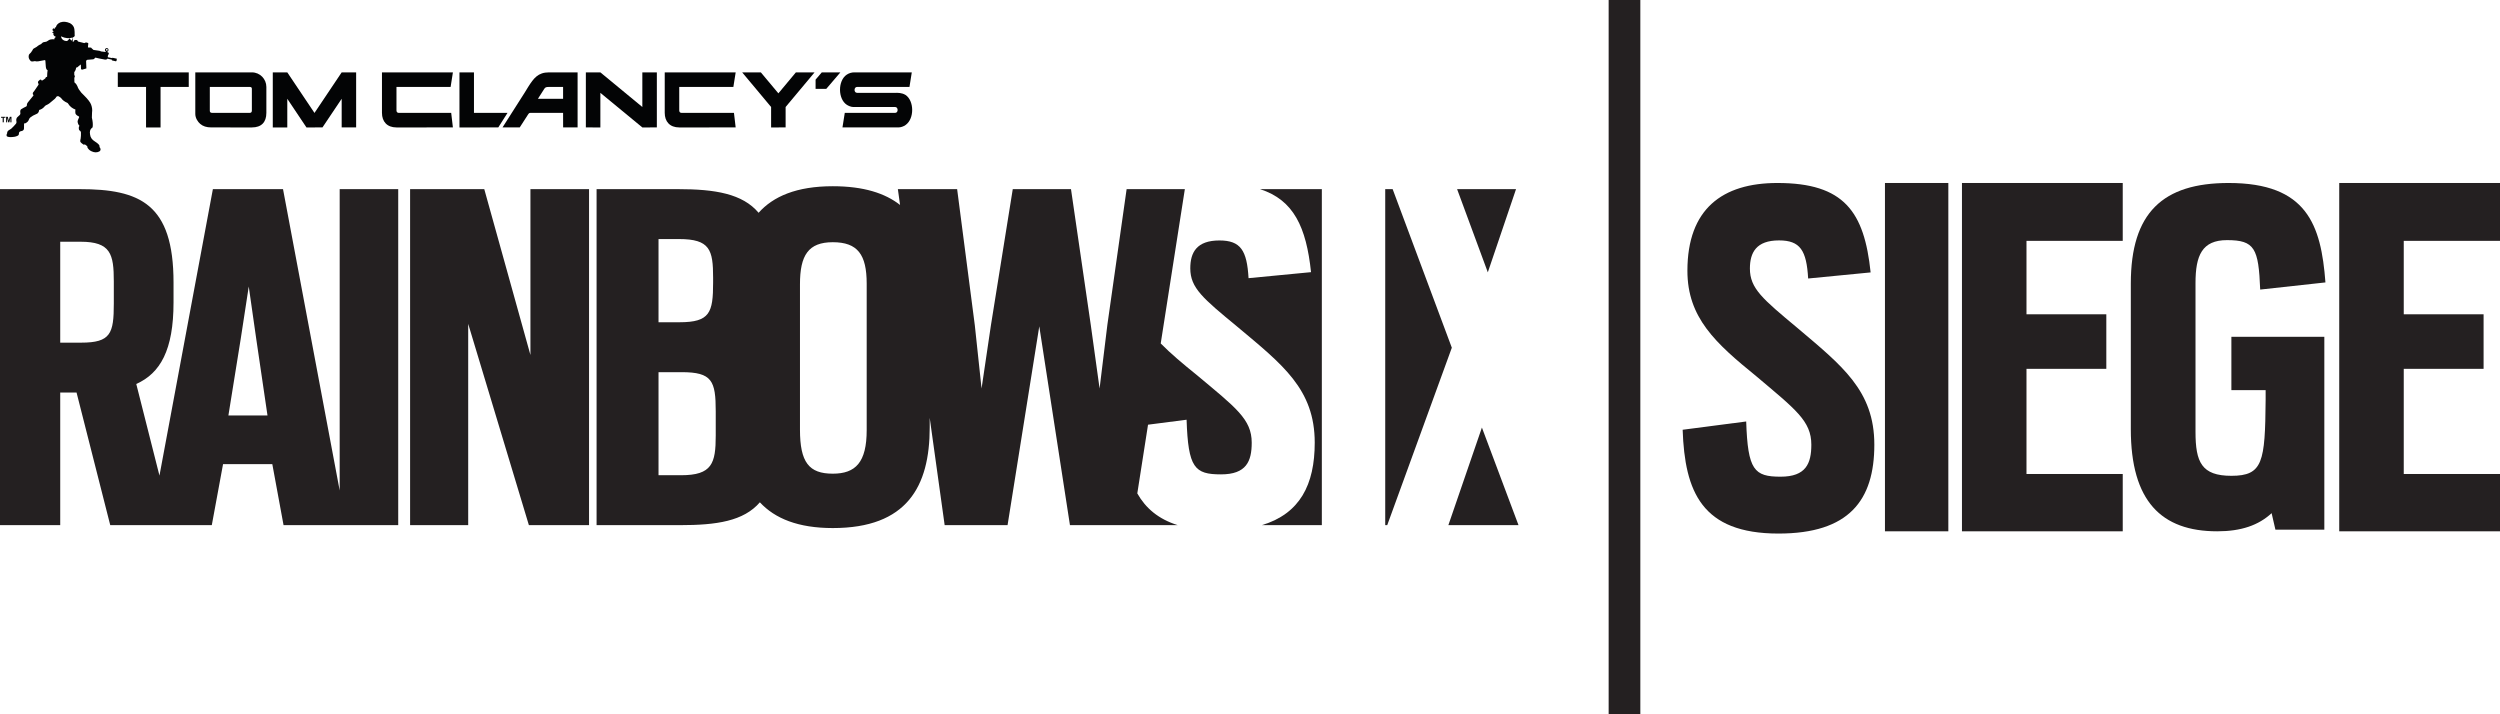 <?xml version="1.0" encoding="UTF-8" standalone="no"?>
<svg xmlns="http://www.w3.org/2000/svg" xmlns:xlink="http://www.w3.org/1999/xlink" xmlns:serif="http://www.serif.com/" width="560px" height="160px" version="1.1" xml:space="preserve" style="fill-rule:evenodd;clip-rule:evenodd;stroke-linejoin:round;stroke-miterlimit:2;">
  <g>
    <path d="M56.417,19.874L56.417,24.764C56.417,25.115 56.253,25.286 55.936,25.286L47.579,25.286C47.178,25.286 46.997,25.153 46.997,24.798L46.997,19.477C49.72,19.477 52.66,19.475 55.966,19.475C56.257,19.475 56.417,19.607 56.417,19.874ZM43.747,25.537C43.747,26.45 44.329,27.318 44.848,27.752C45.48,28.282 46.236,28.544 47.372,28.544L56.417,28.546C58.562,28.544 59.665,27.373 59.665,25.286L59.665,19.477C59.665,17.715 58.254,16.21 56.417,16.21L43.747,16.21L43.747,25.537Z" style="fill:rgb(3,4,5);"></path>
    <path d="M189.676,23.468C190.019,23.693 190.596,23.958 191.114,23.97C194.244,23.968 197.373,23.966 200.503,23.966C201.245,23.966 201.269,25.286 200.503,25.286L189.229,25.286L188.712,28.544L201.211,28.544C201.792,28.544 202.358,28.34 202.843,28.003C204.868,26.596 204.786,22.541 202.829,21.265C201.963,20.743 201.071,20.795 200.503,20.795L191.984,20.795C191.222,20.795 191.244,19.483 191.984,19.469L203.721,19.475L204.239,16.21L191.352,16.21C190.731,16.21 190.157,16.399 189.672,16.722C187.639,18.077 187.679,22.16 189.676,23.468Z" style="fill:rgb(3,4,5);"></path>
    <path d="M61.103,28.546L64.353,28.546L64.353,22.124L68.646,28.546L72.231,28.544L76.535,22.124L76.535,28.544L79.775,28.544L79.775,16.21L76.535,16.21L70.444,25.298L64.353,16.21L61.103,16.21L61.103,28.546Z" style="fill:rgb(3,4,5);"></path>
    <path d="M120.497,22.124L121.883,19.951C122.129,19.557 122.304,19.475 122.965,19.475L126.131,19.477L126.131,22.124L120.497,22.124ZM112.563,28.544L116.419,28.544C117.057,27.595 117.67,26.598 118.292,25.635C118.386,25.472 118.52,25.286 118.783,25.286L126.131,25.286L126.141,28.544L129.381,28.544L129.381,16.21L122.977,16.21C120.513,16.21 119.553,17.523 118.308,19.477C118.029,19.912 117.782,20.33 117.574,20.677L112.563,28.544Z" style="fill:rgb(3,4,5);"></path>
    <path d="M131.232,28.544L134.482,28.546L134.482,20.795L143.884,28.546L147.134,28.544L147.134,16.21L143.884,16.21L143.884,23.966L134.482,16.21L131.232,16.21L131.232,28.544Z" style="fill:rgb(3,4,5);"></path>
    <path d="M148.9,25.286C148.9,27.226 150.035,28.544 152.15,28.546L164.788,28.544L164.407,25.286L152.668,25.286C152.375,25.286 152.15,25.103 152.15,24.756L152.15,19.475L164.273,19.477L164.792,16.21L148.9,16.21L148.9,25.286Z" style="fill:rgb(3,4,5);"></path>
    <path d="M85.56,25.286C85.56,27.226 86.695,28.544 88.81,28.546L101.448,28.544L101.067,25.286L89.329,25.286C89.035,25.286 88.81,25.103 88.81,24.756L88.81,19.475L100.936,19.477L101.452,16.21L85.56,16.21L85.56,25.286Z" style="fill:rgb(3,4,5);"></path>
    <path d="M26.388,19.477L32.714,19.475L32.714,28.546L35.964,28.546L35.964,19.477L42.28,19.477L42.28,16.21L26.388,16.21L26.388,19.477Z" style="fill:rgb(3,4,5);"></path>
    <path d="M172.728,23.966L172.728,28.546L175.978,28.544L175.978,23.966L182.466,16.21L178.28,16.21L174.356,20.91L170.428,16.21L166.246,16.21L172.728,23.966Z" style="fill:rgb(3,4,5);"></path>
    <path d="M102.919,28.546L111.615,28.544L113.684,25.286L106.169,25.286L106.169,16.21L102.919,16.21L102.919,28.546Z" style="fill:rgb(3,4,5);"></path>
    <path d="M182.691,17.836L182.691,19.91L185.081,19.91L188.245,16.21L184.082,16.21L182.691,17.836Z" style="fill:rgb(3,4,5);"></path>
    <path d="M16.11,9.003C16.239,8.825 16.303,8.612 16.255,8.409C15.467,8.668 14.617,8.584 13.702,8.158C13.662,8.146 13.652,8.174 13.672,8.243C13.821,8.819 14.208,9.134 14.829,9.192C15.04,9.216 15.242,9.079 15.431,8.782C15.539,8.618 15.631,8.602 15.707,8.73C15.904,9.067 16.022,9.15 16.11,9.003ZM23.936,10.968C24.046,10.968 24.134,11.056 24.134,11.166C24.134,11.274 24.046,11.363 23.936,11.363C23.826,11.363 23.739,11.274 23.739,11.166C23.739,11.056 23.826,10.968 23.936,10.968ZM12.303,6.367C12.247,6.158 12.313,6.086 12.503,6.15C12.6,5.648 12.93,5.269 13.492,5.018C14.155,4.777 14.889,4.836 15.691,5.197C16.239,5.512 16.561,5.939 16.652,6.479C16.714,6.924 16.736,7.356 16.72,7.773C16.776,7.88 16.756,8.01 16.66,8.166C16.575,8.259 16.463,8.331 16.319,8.383C16.339,8.636 16.325,8.905 16.281,9.186C16.249,9.308 16.281,9.362 16.381,9.348C16.459,9.35 16.505,9.322 16.523,9.26C16.587,9.059 16.7,8.959 16.864,8.961C17.119,8.919 17.299,8.981 17.402,9.152C17.424,9.252 17.472,9.31 17.546,9.322C17.945,9.427 18.378,9.533 18.843,9.643C18.913,9.663 18.963,9.647 18.997,9.597C19.166,9.499 19.334,9.483 19.497,9.547C19.597,9.581 19.683,9.617 19.755,9.651C19.789,9.744 19.781,9.914 19.731,10.161C19.729,10.331 19.719,10.486 19.703,10.63C19.822,10.652 20.042,10.663 20.359,10.661C20.433,10.681 20.495,10.737 20.541,10.831C20.642,10.943 20.776,11.06 20.942,11.184C22.131,11.327 22.659,11.435 22.528,11.507C22.837,11.553 23.22,11.6 23.677,11.648C23.683,11.598 23.687,11.557 23.685,11.525C23.461,11.381 23.465,11.086 23.625,10.895C23.882,10.638 24.321,10.817 24.299,11.172C24.293,11.405 24.196,11.547 24.01,11.596C24.002,11.64 24,11.666 24.002,11.674C24.198,11.684 24.327,11.752 24.315,11.884C24.421,11.909 24.401,12.091 24.297,12.201C24.203,12.308 24.154,12.456 24.152,12.639C24.146,12.719 24.144,12.777 24.146,12.819C24.509,12.88 24.836,12.962 25.139,13.022C25.151,12.996 25.163,12.952 25.169,12.93C25.502,13.002 25.833,13.076 26.165,13.147C26.177,13.439 26.119,13.636 25.987,13.738C25.662,13.686 25.355,13.616 25.065,13.528C25.071,13.478 25.073,13.429 25.071,13.379C24.652,13.273 24.321,13.193 24.078,13.135C23.95,13.363 23.647,13.413 23.174,13.281C22.474,13.161 21.915,13.046 21.502,12.934C21.369,12.882 21.275,12.91 21.217,13.02C21.163,13.191 21.007,13.283 20.75,13.299C20.275,13.337 19.872,13.369 19.545,13.395C19.386,13.454 19.298,13.554 19.288,13.694C19.312,14.166 19.334,14.71 19.352,15.328C19.08,15.414 18.791,15.498 18.488,15.582C18.318,15.625 18.204,15.572 18.147,15.426C18.123,15.183 18.111,14.854 18.111,14.439C17.835,14.633 17.598,14.824 17.399,15.013C17.299,15.101 17.181,15.145 17.045,15.145C17.023,15.512 16.888,15.847 16.638,16.15C16.636,16.319 16.634,16.515 16.636,16.738C16.806,17.105 16.81,17.316 16.648,17.372C16.656,17.772 16.662,18.129 16.668,18.44C17.462,19.102 17.319,19.569 17.692,20.055C18.021,20.563 18.394,20.998 18.811,21.357C19.709,22.246 20.245,22.95 20.421,23.468C20.638,24.07 20.704,24.642 20.618,25.184C20.587,25.567 20.573,25.958 20.579,26.357C20.782,27.182 20.84,27.89 20.752,28.486C20.702,28.575 20.622,28.653 20.513,28.719C20.172,29.028 20.06,29.495 20.172,30.117C20.243,30.778 20.6,31.299 21.243,31.683C22.021,32.172 22.368,32.549 22.284,32.814C22.264,32.927 22.318,33.035 22.44,33.139C22.603,33.498 22.534,33.763 22.23,33.934C21.718,34.195 21.161,34.189 20.563,33.916C20.172,33.753 19.866,33.5 19.647,33.157C19.593,33.095 19.569,33.005 19.575,32.888C19.593,32.804 19.503,32.694 19.308,32.559C19.062,32.339 18.925,32.281 18.895,32.385C18.867,32.475 18.755,32.441 18.564,32.287C18.139,31.99 17.943,31.765 17.977,31.608C17.975,31.438 18.003,31.263 18.061,31.081C18.127,30.661 18.151,30.198 18.133,29.696C18.123,29.497 18.017,29.337 17.815,29.211C17.712,29.15 17.656,28.986 17.646,28.715C17.634,28.534 17.676,28.374 17.77,28.233C17.794,28.193 17.782,28.143 17.732,28.087C17.55,27.914 17.436,27.67 17.391,27.359C17.353,27.142 17.456,26.791 17.706,26.311C17.766,26.229 17.75,26.151 17.656,26.078C17.203,25.874 16.946,25.631 16.884,25.348C16.852,24.951 16.86,24.684 16.906,24.547C16.174,24.269 15.631,23.831 15.274,23.231C15.23,23.151 15.17,23.089 15.094,23.045C14.458,22.774 13.991,22.417 13.694,21.977C13.55,21.831 13.371,21.702 13.155,21.584C12.972,21.504 12.798,21.534 12.634,21.674C12.473,21.977 12.174,22.282 11.735,22.591C11.499,22.786 11.27,22.978 11.046,23.165C10.819,23.332 10.584,23.464 10.34,23.56C10.161,23.641 10.005,23.781 9.873,23.978C9.562,24.307 9.197,24.525 8.778,24.63C8.716,25.127 8.501,25.434 8.128,25.551C7.593,25.765 7.15,26.016 6.799,26.305C6.639,26.43 6.522,26.612 6.444,26.853C6.35,27.144 6.107,27.393 5.716,27.601C5.606,27.643 5.496,27.66 5.389,27.65C5.381,28.085 5.377,28.456 5.373,28.763C5.371,29.038 5.223,29.229 4.928,29.335C4.722,29.343 4.539,29.411 4.377,29.536C4.281,29.61 4.233,29.754 4.233,29.967C4.235,30.194 4.112,30.354 3.862,30.445C3.541,30.621 3.006,30.711 2.258,30.713C1.754,30.679 1.492,30.573 1.474,30.398C1.438,30.236 1.482,30.051 1.606,29.837C1.582,29.584 1.694,29.367 1.945,29.186C2.067,29.124 2.25,29.01 2.496,28.845C2.899,28.474 3.25,28.107 3.549,27.744C3.687,27.581 3.727,27.377 3.669,27.134C3.603,26.843 3.651,26.572 3.812,26.323C4.03,26.115 4.239,25.922 4.435,25.743C4.533,25.625 4.577,25.497 4.567,25.362C4.489,24.939 4.539,24.646 4.716,24.483C5.089,24.248 5.474,24.036 5.871,23.849C5.977,23.797 6.025,23.707 6.015,23.58C5.999,23.36 6.067,23.155 6.218,22.964C6.536,22.547 6.941,22.051 7.433,21.469C7.505,21.405 7.519,21.341 7.479,21.277C7.366,21.179 7.32,21.042 7.342,20.864C7.36,20.769 7.473,20.599 7.687,20.36C7.956,19.983 8.251,19.549 8.575,19.056C8.666,18.939 8.678,18.827 8.604,18.721C8.471,18.57 8.467,18.388 8.593,18.177C8.732,18.036 8.848,17.932 8.946,17.866C9.099,17.788 9.217,17.826 9.299,17.98C9.363,18.089 9.428,18.099 9.496,18.01C9.752,17.866 9.979,17.709 10.175,17.537C10.187,17.36 10.296,17.256 10.504,17.22C10.564,17.19 10.584,17.113 10.564,16.987C10.564,16.588 10.598,16.168 10.665,15.727C10.432,15.649 10.296,15.368 10.258,14.884C10.208,14.487 10.177,14.049 10.163,13.568C10.115,13.478 10.055,13.446 9.983,13.472C8.802,13.732 8.136,13.815 7.984,13.724C7.872,13.67 7.765,13.668 7.661,13.722C7.336,13.805 7.08,13.793 6.893,13.686C6.494,13.285 6.342,12.874 6.438,12.448C6.436,12.308 6.508,12.175 6.653,12.045C6.831,11.911 7.026,11.668 7.24,11.309C7.326,11.064 7.459,10.903 7.641,10.825C7.912,10.683 8.106,10.572 8.221,10.49C8.385,10.325 8.63,10.155 8.958,9.982C9.145,9.942 9.271,9.862 9.335,9.742C9.532,9.527 9.758,9.416 10.011,9.408C10.282,9.396 10.524,9.304 10.735,9.132C11.044,8.853 11.525,8.746 12.176,8.809C12.168,8.576 12.271,8.413 12.487,8.317C12.501,8.273 12.479,8.231 12.425,8.191C12.203,8.136 12.048,7.982 11.958,7.731C11.94,7.635 11.948,7.514 11.986,7.366C11.773,7.404 11.693,7.35 11.747,7.205C11.808,7.139 11.892,7.087 11.998,7.049C12.062,7.011 12.042,6.973 11.938,6.936C11.761,6.836 11.705,6.73 11.771,6.619C11.816,6.431 11.912,6.345 12.058,6.361C12.172,6.473 12.253,6.475 12.303,6.367Z" style="fill:rgb(3,4,5);"></path>
    <path d="M0.599,27.399L0.599,26.373L0.231,26.373L0.231,26.165L1.213,26.165L1.213,26.373L0.848,26.373L0.848,27.399L0.599,27.399Z" style="fill:rgb(3,4,5);fill-rule:nonzero;"></path>
    <path d="M1.371,27.399L1.371,26.165L1.746,26.165L1.967,27.007L2.187,26.165L2.564,26.165L2.564,27.399L2.332,27.399L2.33,26.426L2.087,27.399L1.845,27.399L1.604,26.426L1.602,27.399L1.371,27.399Z" style="fill:rgb(3,4,5);fill-rule:nonzero;"></path>
    <path d="M51.162,93.065L53.919,75.924L55.721,64.18L57.399,75.924L59.918,93.065L51.162,93.065ZM25.494,67.976C25.494,74.71 24.808,76.754 18.177,76.754L13.49,76.754L13.49,54.149L18.063,54.149C24.808,54.149 25.494,56.916 25.494,63.048L25.494,67.976ZM76.088,109.868L63.396,42.367L47.685,42.367L35.719,106.537L30.524,86.012C35.898,83.605 38.871,78.436 38.871,67.737L38.871,63.287C38.871,45.614 31.324,42.367 17.833,42.367L0,42.367L0,117.633L13.49,117.633L13.49,87.935L17.149,87.935L24.694,117.633L47.443,117.633L49.963,103.969L60.998,103.969L63.515,117.633L89.201,117.633L89.201,42.367L76.088,42.367L76.088,109.868Z" style="fill:rgb(36,32,33);fill-rule:nonzero;"></path>
    <path d="M118.817,79.519L108.477,42.367L91.862,42.367L91.862,117.633L104.876,117.633L104.876,72.545L118.47,117.633L131.946,117.633L131.946,42.367L118.817,42.367L118.817,79.519Z" style="fill:rgb(36,32,33);fill-rule:nonzero;"></path>
    <path d="M402.534,73.388C394.825,66.957 391.978,64.609 391.978,60.157C391.978,56.571 393.4,53.85 398.5,53.85C403.246,53.85 404.668,56.076 405.025,62.384L419.02,61.022C417.598,47.418 413.089,40.989 398.145,40.989C385.809,40.989 377.979,46.8 377.979,60.652C377.979,71.164 384.267,76.851 393.4,84.271C402.177,91.691 405.738,94.289 405.738,99.606C405.738,103.81 404.551,106.778 398.857,106.778C392.926,106.778 391.503,105.295 391.148,94.412L376.914,96.266C377.389,110.117 381.183,119.517 398.382,119.517C414.159,119.517 419.85,112.095 419.85,99.606C419.85,87.487 412.616,81.921 402.534,73.388Z" style="fill:rgb(36,32,33);fill-rule:nonzero;"></path>
    <rect x="422.23" y="40.989" width="14.197" height="78.023" style="fill:rgb(36,32,33);fill-rule:nonzero;"></rect>
    <rect x="360.337" y="0" width="7.098" height="160" style="fill:rgb(36,32,33);fill-rule:nonzero;"></rect>
    <path d="M439.479,119.013L475.493,119.013L475.493,106.174L453.933,106.174L453.933,82.619L471.816,82.619L471.816,70.402L453.933,70.402L453.933,53.951L475.493,53.951L475.493,40.989L439.479,40.989L439.479,119.013Z" style="fill:rgb(36,32,33);fill-rule:nonzero;"></path>
    <path d="M560,53.951L560,40.989L523.988,40.989L523.988,119.013L560,119.013L560,106.174L538.44,106.174L538.44,82.619L556.323,82.619L556.323,70.402L538.44,70.402L538.44,53.951L560,53.951Z" style="fill:rgb(36,32,33);fill-rule:nonzero;"></path>
    <path d="M498.857,53.788C505.065,53.788 505.919,55.634 506.284,64.864L520.898,63.263C519.922,50.341 516.758,40.989 499.222,40.989C484.487,40.989 477.303,47.634 477.303,63.508L477.303,96.123C477.303,112.243 484.122,119.013 496.666,119.013C502.023,119.013 505.919,117.657 508.842,114.95L509.694,118.642L520.65,118.642L520.65,75.446L499.83,75.446L499.83,87.383L507.503,87.383L507.503,89.598C507.382,103.505 506.893,106.581 499.83,106.581C493.133,106.581 491.794,103.505 491.794,96.735L491.794,63.387C491.794,57.233 493.255,53.788 498.857,53.788Z" style="fill:rgb(36,32,33);fill-rule:nonzero;"></path>
    <path d="M194.139,96.338C194.139,103.575 191.649,106.104 186.548,106.104C181.209,106.104 179.194,103.575 179.194,96.218L179.194,63.662C179.194,57.149 181.091,54.256 186.548,54.256C192.122,54.256 194.139,57.029 194.139,63.54L194.139,96.338ZM160.325,97.554C160.325,103.806 159.501,106.451 152.565,106.451L147.509,106.451L147.509,83.366L152.682,83.366C159.501,83.366 160.325,85.29 160.325,92.144L160.325,97.554ZM147.509,53.549L152.094,53.549C159.03,53.549 159.737,55.953 159.737,62.207L159.737,63.287C159.737,70.021 159.03,72.184 152.211,72.184L147.509,72.184L147.509,53.549ZM268.05,83.98C264.995,81.522 262.29,79.253 260.002,76.935L265.406,42.367L252.363,42.367L248.054,72.739L246.306,87.022L244.327,72.739L239.902,42.367L226.859,42.367L221.967,72.858L219.87,87.022L218.358,72.858L214.398,42.367L201.121,42.367L201.614,45.911C198.278,43.288 193.454,41.715 186.548,41.715C178.43,41.715 173.203,43.994 169.927,47.662C166.326,43.388 160.182,42.367 151.858,42.367L133.634,42.367L133.634,117.633L152.329,117.633C160.497,117.633 166.564,116.746 170.212,112.516C173.576,116.152 178.795,118.285 186.548,118.285C203.154,118.285 208.255,108.999 208.255,95.736L208.255,93.597L211.603,117.633L225.694,117.633L232.798,73.097L239.669,117.633L263.814,117.633C259.469,116.276 256.618,113.822 254.755,110.52L257.159,95.132L265.795,94.018C266.151,104.791 267.575,106.26 273.506,106.26C279.198,106.26 280.385,103.321 280.385,99.159C280.385,93.896 276.828,91.324 268.05,83.98Z" style="fill:rgb(36,32,33);fill-rule:nonzero;"></path>
    <path d="M293.67,60.963L279.675,62.31C279.318,56.066 277.893,53.862 273.149,53.862C268.05,53.862 266.625,56.555 266.625,60.105C266.625,64.513 269.472,66.84 277.183,73.205C287.266,81.652 294.5,87.162 294.5,99.159C294.5,108.571 291.186,115.063 282.655,117.633L296.092,117.633L296.092,42.367L282.246,42.367C289.817,44.809 292.606,50.903 293.67,60.963Z" style="fill:rgb(36,32,33);fill-rule:nonzero;"></path>
    <path d="M339.591,42.367L326.39,42.367L333.271,61.001L339.591,42.367Z" style="fill:rgb(36,32,33);fill-rule:nonzero;"></path>
    <path d="M324.433,117.633L340.146,117.633L331.948,95.772L324.433,117.633Z" style="fill:rgb(36,32,33);fill-rule:nonzero;"></path>
    <path d="M311.954,42.367L310.29,42.367L310.29,117.633L310.739,117.633L325.209,77.89L311.954,42.367Z" style="fill:rgb(36,32,33);fill-rule:nonzero;"></path>
  </g>
</svg>
